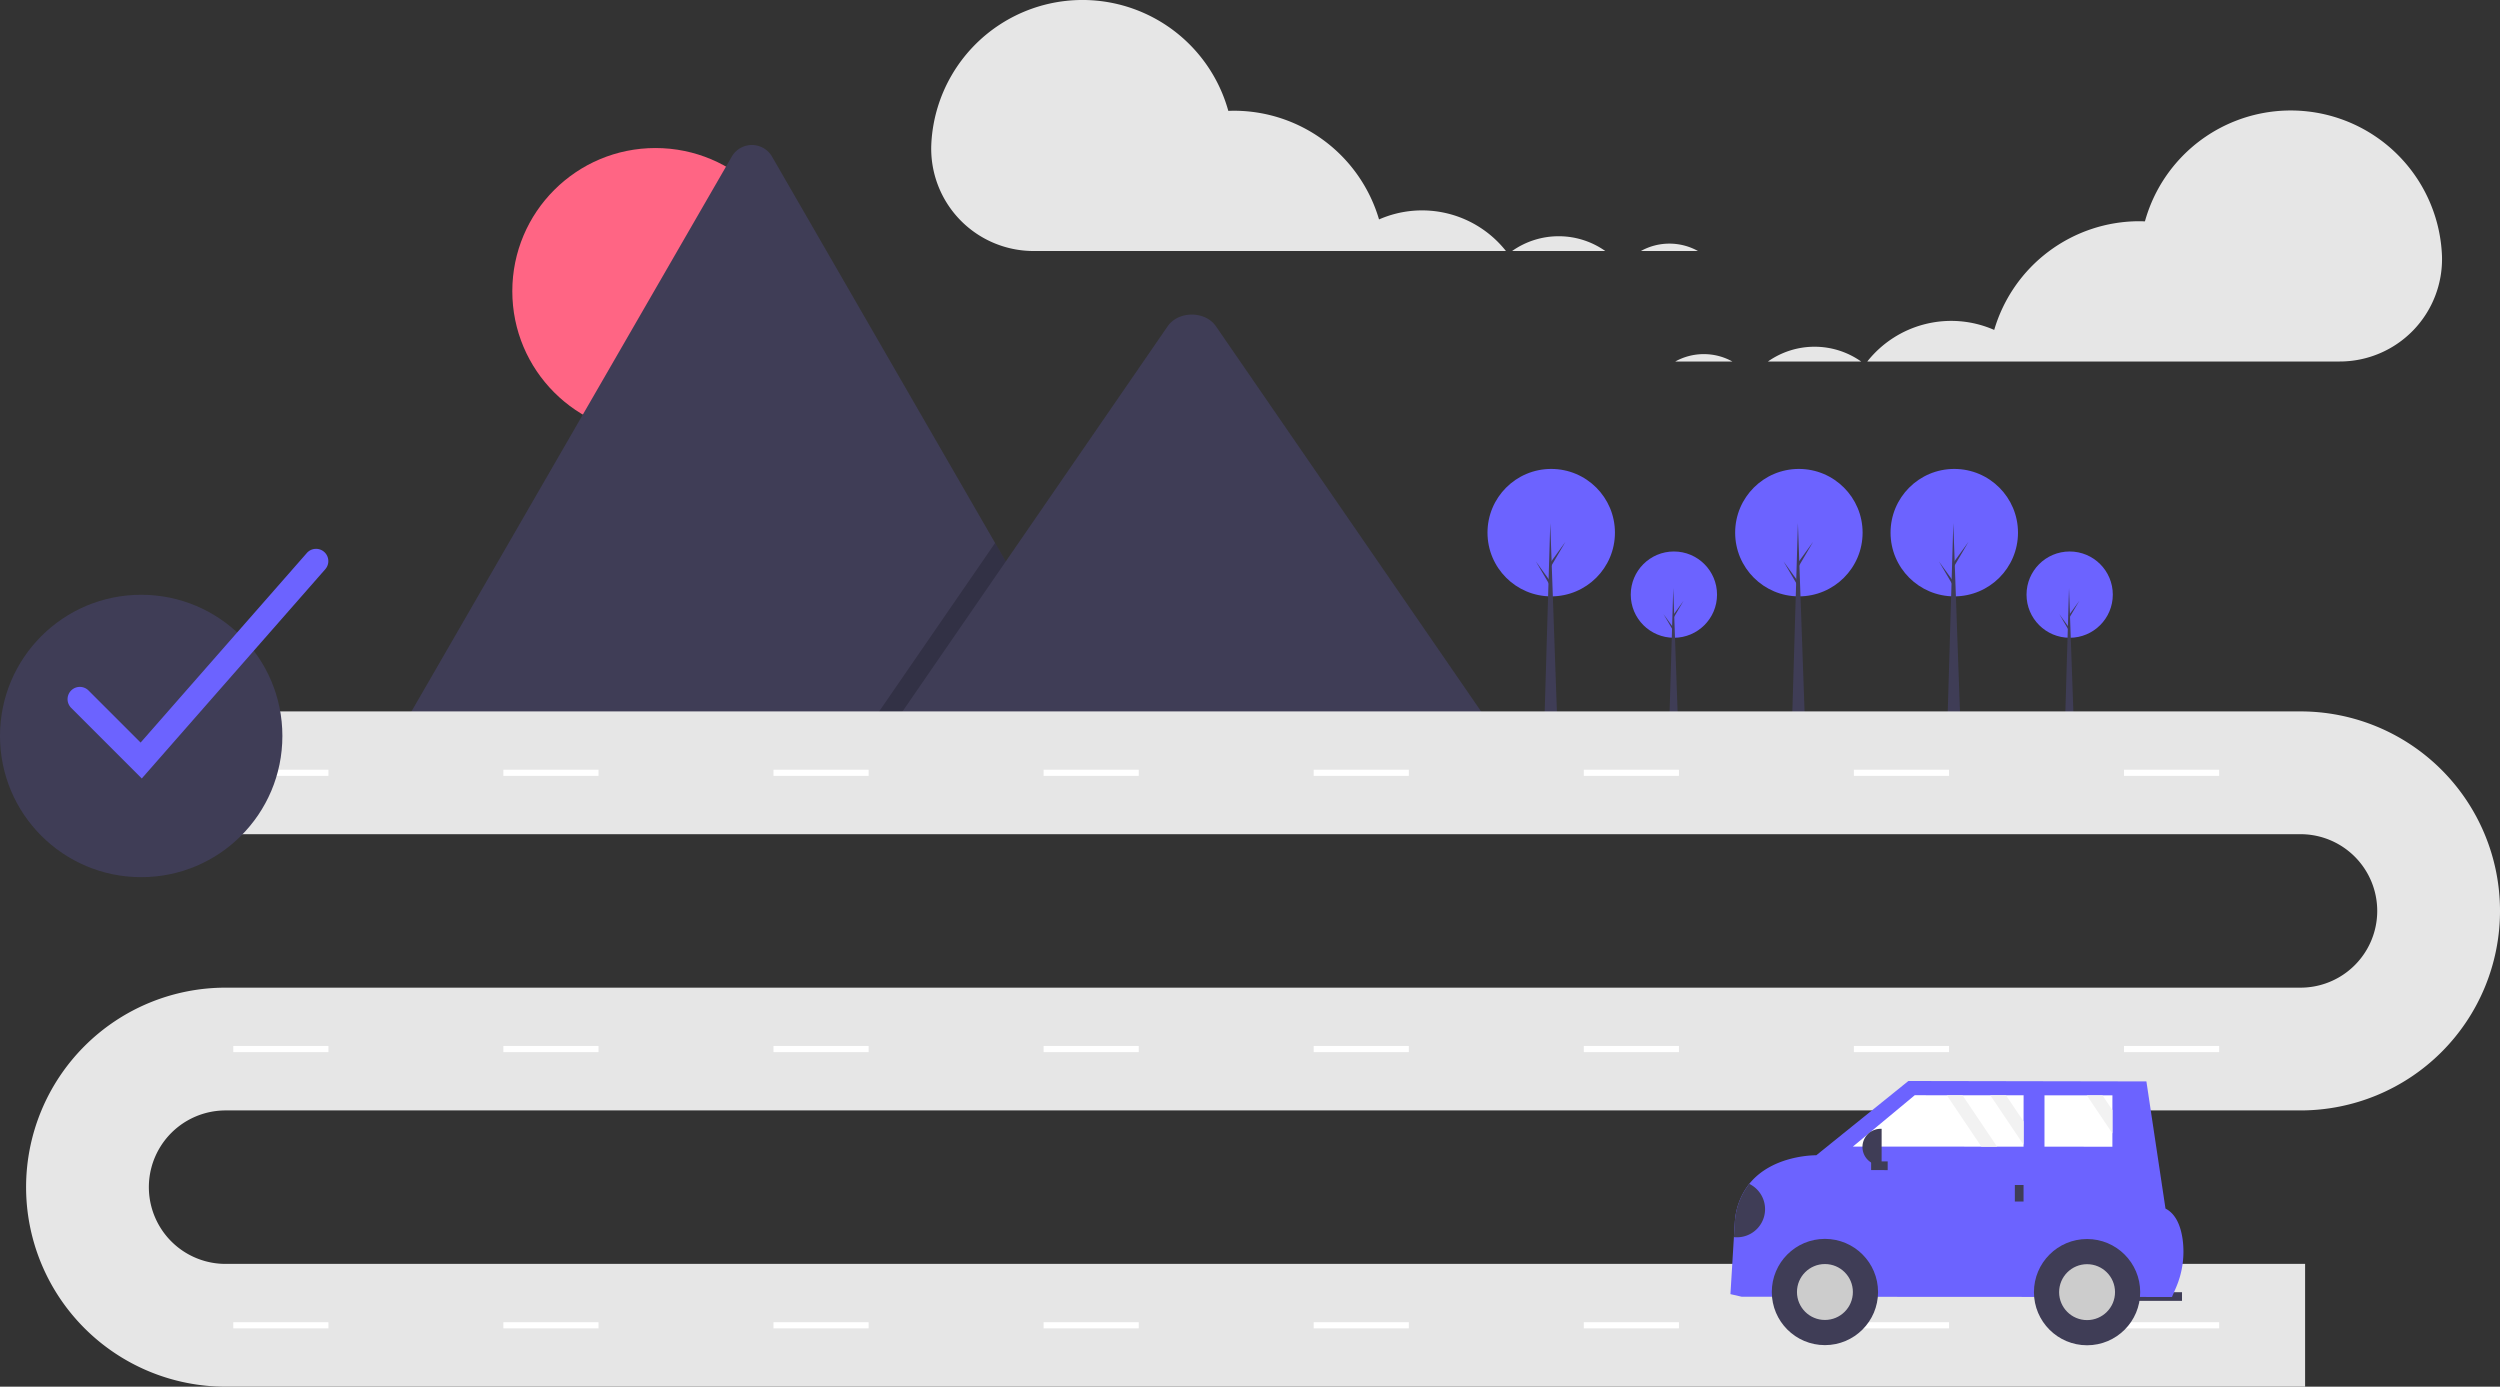 <?xml version="1.0" encoding="UTF-8"?>
<svg xmlns="http://www.w3.org/2000/svg" xmlns:xlink="http://www.w3.org/1999/xlink" data-name="Layer 1" width="886.351" height="491.631" viewBox="0 0 886.351 491.631">
  <rect x="0" y="0" width="886.351" height="491.631" fill="#333333" stroke="none"/>
  <title>navigator</title>
  <circle cx="232.396" cy="103.246" r="50.763" fill="#ff6584"></circle>
  <path d="M548.406,463.863H299.38a5.079,5.079,0,0,1-.931-.074L416.227,259.78a8.246,8.246,0,0,1,14.355,0L509.626,396.686l3.787,6.551Z" transform="translate(-156.824 -204.184)" fill="#3f3d56"></path>
  <polygon points="391.582 259.678 306.558 259.678 348.296 199.052 351.3 194.685 352.802 192.502 356.589 199.052 391.582 259.678" opacity="0.2"></polygon>
  <path d="M687.062,463.863H471.675l41.738-60.626,3.004-4.367,54.388-79.007c3.566-5.178,12.144-5.501,16.336-.977a9.83,9.83,0,0,1,.783.977Z" transform="translate(-156.824 -204.184)" fill="#3f3d56"></path>
  <circle cx="593.463" cy="210.82" r="15.296" fill="#6c63ff"></circle>
  <polygon points="594.938 256.894 591.805 256.894 593.233 208.516 594.938 256.894" fill="#3f3d56"></polygon>
  <polygon points="593.509 217.685 596.873 213.031 593.463 218.837 593.095 218.192 593.509 217.685" fill="#3f3d56"></polygon>
  <polygon points="593.141 222.384 589.777 217.731 593.187 223.536 593.555 222.891 593.141 222.384" fill="#3f3d56"></polygon>
  <circle cx="733.78" cy="210.82" r="15.296" fill="#6c63ff"></circle>
  <polygon points="735.254 256.894 732.121 256.894 733.55 208.516 735.254 256.894" fill="#3f3d56"></polygon>
  <polygon points="733.826 217.685 737.19 213.031 733.78 218.837 733.411 218.192 733.826 217.685" fill="#3f3d56"></polygon>
  <polygon points="733.458 222.384 730.094 217.731 733.504 223.536 733.872 222.891 733.458 222.384" fill="#3f3d56"></polygon>
  <circle cx="637.775" cy="188.846" r="22.592" fill="#6c63ff"></circle>
  <polygon points="639.952 256.894 635.325 256.894 637.434 185.444 639.952 256.894" fill="#3f3d56"></polygon>
  <polygon points="637.843 198.985 642.81 192.113 637.775 200.687 637.23 199.734 637.843 198.985" fill="#3f3d56"></polygon>
  <polygon points="637.298 205.926 632.331 199.054 637.366 207.627 637.911 206.675 637.298 205.926" fill="#3f3d56"></polygon>
  <circle cx="692.868" cy="188.846" r="22.592" fill="#6c63ff"></circle>
  <polygon points="695.046 256.894 690.419 256.894 692.528 185.444 695.046 256.894" fill="#3f3d56"></polygon>
  <polygon points="692.936 198.985 697.904 192.113 692.868 200.687 692.324 199.734 692.936 198.985" fill="#3f3d56"></polygon>
  <polygon points="692.392 205.926 687.424 199.054 692.46 207.627 693.004 206.675 692.392 205.926" fill="#3f3d56"></polygon>
  <circle cx="549.969" cy="188.846" r="22.592" fill="#6c63ff"></circle>
  <polygon points="552.146 256.894 547.519 256.894 549.629 185.444 552.146 256.894" fill="#3f3d56"></polygon>
  <polygon points="550.037 198.985 555.004 192.113 549.969 200.687 549.425 199.734 550.037 198.985" fill="#3f3d56"></polygon>
  <polygon points="549.493 205.926 544.525 199.054 549.561 207.627 550.105 206.675 549.493 205.926" fill="#3f3d56"></polygon>
  <path d="M974.074,695.816H236.808a70.734,70.734,0,1,1,0-141.468H972.442a27.205,27.205,0,0,0,0-54.411H212.323v-43.529H972.442a70.734,70.734,0,1,1,0,141.468H236.808a27.205,27.205,0,1,0,0,54.411H974.074Z" transform="translate(-156.824 -204.184)" fill="#e6e6e6"></path>
  <rect x="82.704" y="272.9" width="33.735" height="2.176" fill="#fff"></rect>
  <rect x="178.467" y="272.9" width="33.735" height="2.176" fill="#fff"></rect>
  <rect x="274.23" y="272.9" width="33.735" height="2.176" fill="#fff"></rect>
  <rect x="369.993" y="272.9" width="33.735" height="2.176" fill="#fff"></rect>
  <rect x="465.756" y="272.9" width="33.735" height="2.176" fill="#fff"></rect>
  <rect x="561.519" y="272.9" width="33.735" height="2.176" fill="#fff"></rect>
  <rect x="657.282" y="272.9" width="33.735" height="2.176" fill="#fff"></rect>
  <rect x="753.045" y="272.9" width="33.735" height="2.176" fill="#fff"></rect>
  <rect x="82.704" y="370.839" width="33.735" height="2.176" fill="#fff"></rect>
  <rect x="178.467" y="370.839" width="33.735" height="2.176" fill="#fff"></rect>
  <rect x="274.23" y="370.839" width="33.735" height="2.176" fill="#fff"></rect>
  <rect x="369.993" y="370.839" width="33.735" height="2.176" fill="#fff"></rect>
  <rect x="465.756" y="370.839" width="33.735" height="2.176" fill="#fff"></rect>
  <rect x="561.519" y="370.839" width="33.735" height="2.176" fill="#fff"></rect>
  <rect x="657.282" y="370.839" width="33.735" height="2.176" fill="#fff"></rect>
  <rect x="753.045" y="370.839" width="33.735" height="2.176" fill="#fff"></rect>
  <rect x="82.704" y="468.779" width="33.735" height="2.176" fill="#fff"></rect>
  <rect x="178.467" y="468.779" width="33.735" height="2.176" fill="#fff"></rect>
  <rect x="274.23" y="468.779" width="33.735" height="2.176" fill="#fff"></rect>
  <rect x="369.993" y="468.779" width="33.735" height="2.176" fill="#fff"></rect>
  <rect x="465.756" y="468.779" width="33.735" height="2.176" fill="#fff"></rect>
  <rect x="561.519" y="468.779" width="33.735" height="2.176" fill="#fff"></rect>
  <rect x="657.282" y="468.779" width="33.735" height="2.176" fill="#fff"></rect>
  <rect x="753.045" y="468.779" width="33.735" height="2.176" fill="#fff"></rect>
  <path d="M732.01,298.879a28.992,28.992,0,0,0-6.045-5.704h12.624A21.114,21.114,0,0,0,732.01,298.879Z" transform="translate(-156.824 -204.184)" fill="none"></path>
  <path d="M690.743,293.176h2.176c-.468.328-.936.655-1.383,1.01C691.281,293.842,691.009,293.511,690.743,293.176Z" transform="translate(-156.824 -204.184)" fill="none"></path>
  <path d="M748.692,290.559a20.833,20.833,0,0,1,10.129,2.617H738.589A20.742,20.742,0,0,1,748.692,290.559Z" transform="translate(-156.824 -204.184)" fill="#e6e6e6"></path>
  <path d="M709.431,287.941a28.623,28.623,0,0,1,16.534,5.235H692.919A28.616,28.616,0,0,1,709.431,287.941Z" transform="translate(-156.824 -204.184)" fill="#e6e6e6"></path>
  <path d="M487.036,254.807a53.656,53.656,0,0,1,105.274-11.313c.65-.023,1.3-.049,1.955-.049a53.669,53.669,0,0,1,51.482,38.538A37.92,37.92,0,0,1,690.743,293.176h-167.372a36.293,36.293,0,0,1-36.373-37.577Q487.014,255.204,487.036,254.807Z" transform="translate(-156.824 -204.184)" fill="#e6e6e6"></path>
  <path d="M777.587,338.055a28.992,28.992,0,0,1,6.045-5.704H771.008A21.114,21.114,0,0,1,777.587,338.055Z" transform="translate(-156.824 -204.184)" fill="none"></path>
  <path d="M818.854,332.352h-2.176c.468.328.936.655,1.383,1.01C818.316,333.018,818.588,332.687,818.854,332.352Z" transform="translate(-156.824 -204.184)" fill="none"></path>
  <path d="M760.905,329.734a20.833,20.833,0,0,0-10.129,2.617h20.232A20.742,20.742,0,0,0,760.905,329.734Z" transform="translate(-156.824 -204.184)" fill="#e6e6e6"></path>
  <path d="M800.166,327.117a28.623,28.623,0,0,0-16.534,5.235h33.046A28.616,28.616,0,0,0,800.166,327.117Z" transform="translate(-156.824 -204.184)" fill="#e6e6e6"></path>
  <path d="M1022.561,293.983a53.656,53.656,0,0,0-105.274-11.313c-.65-.023-1.3-.049-1.955-.049a53.669,53.669,0,0,0-51.482,38.538A37.92,37.92,0,0,0,818.854,332.352H986.226a36.293,36.293,0,0,0,36.373-37.577Q1022.583,294.379,1022.561,293.983Z" transform="translate(-156.824 -204.184)" fill="#e6e6e6"></path>
  <rect x="910.977" y="662.314" width="19.453" height="3.088" transform="translate(1684.227 1124.024) rotate(-179.969)" fill="#3f3d56"></rect>
  <path d="M770.332,663.006l4.014.928,152.533.082,1.372-3.196a32.257,32.257,0,0,0,2.371-17.442c-.657-4.414-2.303-8.799-6.042-10.704L917.811,587.59l-84.389-.151L800.772,613.773s-15.401-.277-23.768,10.14a24.45,24.45,0,0,0-5.114,13.466l-.33,5.419Z" transform="translate(-156.824 -204.184)" fill="#6c63ff"></path>
  <circle cx="647.009" cy="458.067" r="18.835" fill="#3f3d56"></circle>
  <circle cx="647.009" cy="458.067" r="9.913" fill="#ccc"></circle>
  <circle cx="739.95" cy="458.117" r="18.835" fill="#3f3d56"></circle>
  <circle cx="739.95" cy="458.117" r="9.913" fill="#ccc"></circle>
  <polygon points="656.92 406.511 702.483 406.53 708.045 406.53 717.435 406.537 717.435 405.852 717.442 397.594 717.449 388.322 711.201 388.322 705.639 388.316 695.787 388.309 690.225 388.309 678.851 388.302 656.92 406.511" fill="#fff"></polygon>
  <polygon points="724.849 406.544 748.929 406.557 748.935 401.832 748.935 393.574 748.942 388.342 745.416 388.342 739.854 388.335 724.856 388.329 724.849 406.544" fill="#fff"></polygon>
  <rect x="871.165" y="624.31" width="3.088" height="5.867" transform="translate(1588.257 1050.768) rotate(-179.969)" fill="#3f3d56"></rect>
  <rect x="821.612" y="614.557" width="3.088" height="5.867" transform="translate(1284.262 -409.52) rotate(90.031)" fill="#3f3d56"></rect>
  <path d="M817.138,604.397h.34a6.453,6.453,0,0,1,6.453,6.453v0a6.453,6.453,0,0,1-6.453,6.453h-.34a0,0,0,0,1,0,0V604.397A0,0,0,0,1,817.138,604.397Z" transform="translate(1483.919 1017.955) rotate(-179.969)" fill="#3f3d56"></path>
  <path d="M771.559,642.797a9.975,9.975,0,0,0,5.445-18.885,24.45,24.45,0,0,0-5.114,13.466Z" transform="translate(-156.824 -204.184)" fill="#3f3d56"></path>
  <polygon points="705.639 388.316 717.435 405.852 717.442 397.594 711.201 388.322 705.639 388.316" fill="#f2f2f2"></polygon>
  <polygon points="739.854 388.335 748.935 401.832 748.935 393.574 745.416 388.342 739.854 388.335" fill="#f2f2f2"></polygon>
  <polygon points="690.225 388.309 702.483 406.53 708.045 406.53 695.787 388.309 690.225 388.309" fill="#f2f2f2"></polygon>
  <circle cx="50.058" cy="260.93" r="50.058" fill="#3f3d56"></circle>
  <path d="M207.091,480.184l-25.051-25.051a4.353,4.353,0,0,1,6.156-6.156L206.674,467.455l58.964-67.239a4.353,4.353,0,0,1,6.545,5.74Z" transform="translate(-156.824 -204.184)" fill="#6c63ff"></path>
</svg>
